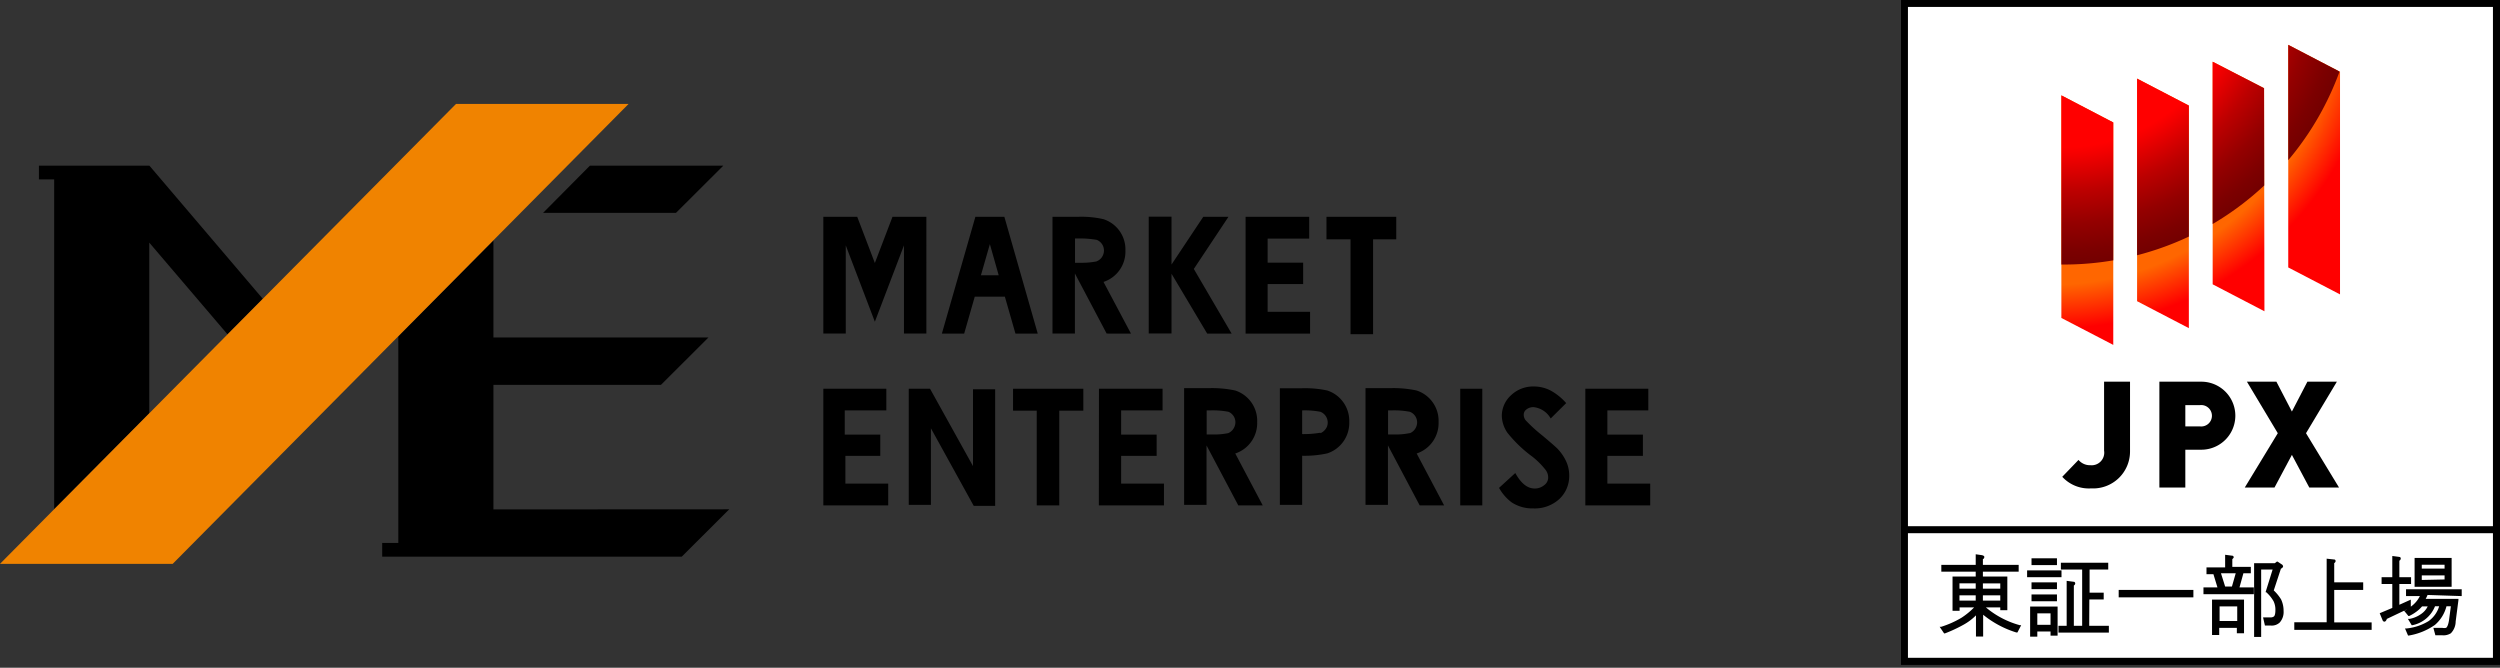 <svg id="レイヤー_1" data-name="レイヤー 1" xmlns="http://www.w3.org/2000/svg" xmlns:xlink="http://www.w3.org/1999/xlink" viewBox="0 0 198.46 53.01"><rect x="0" y="0" width="198.46" height="53.01" fill="#333333" stroke="none"/><defs><style>.cls-1{fill:none;}.cls-2{fill:#f08300;}.cls-3{fill:#fff;}.cls-4{clip-path:url(#clip-path);}.cls-5{fill:url(#名称未設定グラデーション_71);}.cls-6{fill:url(#名称未設定グラデーション_20);}</style><clipPath id="clip-path"><path class="cls-1" d="M167.76,27.38l-4.12-2.14V7.57l4.12,2.15Zm6-1.33-4.11-2.14V6.24l4.11,2.14Zm6-1.34-4.11-2.14V4.9L179.73,7Zm6-1.34-4.11-2.14V3.56l4.11,2.14Z"/></clipPath><radialGradient id="名称未設定グラデーション_71" cx="162.78" cy="-0.22" r="35.12" gradientTransform="translate(0 -1.06) rotate(0.37)" gradientUnits="userSpaceOnUse"><stop offset="0.65" stop-color="#f60"/><stop offset="0.75" stop-color="red"/></radialGradient><radialGradient id="名称未設定グラデーション_20" cx="163.79" cy="-2.31" r="23.33" gradientUnits="userSpaceOnUse"><stop offset="0.6" stop-color="red"/><stop offset="0.63" stop-color="#f30000"/><stop offset="0.75" stop-color="#bc0000"/><stop offset="0.86" stop-color="#940000"/><stop offset="0.95" stop-color="#7c0000"/><stop offset="1" stop-color="#730000"/></radialGradient></defs><g id="グループ_11" data-name="グループ 11"><g id="グループ_4" data-name="グループ 4"><path id="パス_849" data-name="パス 849" d="M89.78,26.48l-2.18-4.1a2.53,2.53,0,0,0,1.74-2.49h0A2.52,2.52,0,0,0,87.6,17.4a7.82,7.82,0,0,0-2-.19H83.55v9.27h1.78V21.71l2.52,4.77Zm-2.72-5.73a6.09,6.09,0,0,1-1.28.11h-.44V18.93h.26a7.91,7.91,0,0,1,1.46.11.91.91,0,0,1,.51,1.19.88.88,0,0,1-.51.51Z"/><path id="パス_850" data-name="パス 850" d="M98.88,17.21h5.05v1.73h-3.3v1.91h2.82v1.7h-2.82v2.2H104v1.73H98.88Z"/><path id="パス_851" data-name="パス 851" d="M80.61,26.48h1.77l-2.65-9.27h-2.3l-2.66,9.27h1.77l.84-2.93h2.39Zm-2.74-4.63.71-2.47.7,2.47Z"/><path id="パス_852" data-name="パス 852" d="M70.85,17.21l-1.4,3.67-1.4-3.67H65.36v9.27h1.78v-7l2.31,6.06,2.31-6.06v7h1.78V17.21Z"/><path id="パス_853" data-name="パス 853" d="M97.77,26.48l-3-5.13,2.75-4.14h-2L93,21v-3.8H91.19v9.27H93V21.73l2.83,4.75Z"/><path id="パス_854" data-name="パス 854" d="M105.3,17.21h5.54V19H109v7.53h-1.79V19H105.3Z"/></g><g id="グループ_5" data-name="グループ 5"><path id="パス_855" data-name="パス 855" d="M105.37,31a8.42,8.42,0,0,0-2-.18H101.6v9.26h1.77v-3.9h0a8.43,8.43,0,0,0,2-.19,2.54,2.54,0,0,0,1.74-2.49h0A2.54,2.54,0,0,0,105.37,31Zm-.55,3.35a7.81,7.81,0,0,1-1.45.11V32.58a6.4,6.4,0,0,1,1.45.11.92.92,0,0,1,.52,1.18,1,1,0,0,1-.52.52Z"/><path id="パス_856" data-name="パス 856" d="M100.24,40.12,98.06,36a2.54,2.54,0,0,0,1.74-2.5h0A2.53,2.53,0,0,0,98.06,31a8.84,8.84,0,0,0-2-.19H94v9.27h1.78V35.36l2.52,4.76Zm-2.72-5.74a5.49,5.49,0,0,1-1.28.11h-.45V32.58h.27a6.49,6.49,0,0,1,1.46.11A.9.9,0,0,1,98,33.87a.93.93,0,0,1-.51.52Z"/><path id="パス_857" data-name="パス 857" d="M114.64,40.12,112.46,36a2.54,2.54,0,0,0,1.74-2.5h0A2.53,2.53,0,0,0,112.46,31a8.84,8.84,0,0,0-2-.19h-2.06v9.27h1.78V35.36l2.52,4.76Zm-2.72-5.74a5.49,5.49,0,0,1-1.28.11h-.45V32.58h.27a6.49,6.49,0,0,1,1.46.11.9.9,0,0,1,.51,1.18.93.93,0,0,1-.51.52Z"/><path id="パス_858" data-name="パス 858" d="M123.63,35.61c-.14-.14-.55-.5-1.22-1.06a12.14,12.14,0,0,1-1.3-1.19.71.71,0,0,1-.15-.44.51.51,0,0,1,.22-.42.87.87,0,0,1,.56-.18,1.78,1.78,0,0,1,1.36.9L124.33,32a4.58,4.58,0,0,0-1.24-1,2.89,2.89,0,0,0-1.32-.32,2.54,2.54,0,0,0-1.81.69,2.21,2.21,0,0,0-.74,1.65,2.47,2.47,0,0,0,.45,1.34,10.38,10.38,0,0,0,2,1.91,6.24,6.24,0,0,1,1,1,1,1,0,0,1,.23.63.74.74,0,0,1-.31.61,1.16,1.16,0,0,1-.76.27c-.58,0-1.09-.41-1.54-1.23h0L119,38.73a3.72,3.72,0,0,0,1,1.15,3,3,0,0,0,1.72.48,2.88,2.88,0,0,0,2.06-.74,2.49,2.49,0,0,0,.79-1.89,2.69,2.69,0,0,0-.23-1.08A3.72,3.72,0,0,0,123.63,35.61Z"/><path id="パス_859" data-name="パス 859" d="M65.36,30.86h5v1.72h-3.3V34.5h2.82v1.69H67.11v2.2h3.4v1.73H65.36Z"/><path id="パス_860" data-name="パス 860" d="M87.24,30.86h5.05v1.72H89V34.5h2.82v1.69H89v2.2h3.4v1.73H87.23Z"/><path id="パス_861" data-name="パス 861" d="M125.85,30.86h5v1.72H127.6V34.5h2.82v1.69H127.6v2.2H131v1.73h-5.15Z"/><path id="パス_862" data-name="パス 862" d="M72.14,30.86h1.69L77.24,37v-6.1H79v9.26H77.3L73.9,34v6.08H72.14Z"/><path id="パス_863" data-name="パス 863" d="M115.92,30.86h1.75v9.26h-1.75Z"/><path id="パス_864" data-name="パス 864" d="M80.42,30.86H86V32.6H84.09v7.52H82.3V32.6H80.42Z"/></g><path id="パス_865" data-name="パス 865" d="M46.83,13.15,43.11,16.9H53.66l3.76-3.75Z"/><path id="パス_866" data-name="パス 866" d="M39.17,40.44V30.55h13.3l3.77-3.76H39.17V19.08l-7.55,7.61V43.1H30.34v1.09H54.12l3.77-3.76Z"/><path id="パス_867" data-name="パス 867" d="M4.3,40.42l7.55-7.61V19.26l6.21,7.28,2.8-2.82-9-10.57H3.09v1.09H4.3Z"/><path id="パス_868" data-name="パス 868" class="cls-2" d="M49.9,8.25H36.2L0,44.76H13.71Z"/></g><rect class="cls-3" x="151.18" y="0.28" width="47" height="52.22"/><path d="M198.46,52.77H150.91V0h47.55Zm-47-.55H197.9V.55H151.46Z"/><rect class="cls-3" x="151.18" y="42.05" width="47" height="10.44"/><path d="M198.46,52.77H150.91v-11h47.55Zm-47-.55H197.9V42.33H151.46Z"/><path d="M166,38.77a2.86,2.86,0,0,1-2.29-.92L165,36.51a1.18,1.18,0,0,0,.94.42,1,1,0,0,0,1.09-1.16V30.3h2.06v5.52A2.93,2.93,0,0,1,166,38.77Z"/><path d="M174.75,35.7h-1.27v3h-2.06V30.3h3.33a2.7,2.7,0,1,1,0,5.4Zm-.1-3.54h-1.17v1.69h1.17a.85.85,0,1,0,0-1.69Z"/><path d="M183.32,38.7l-1.38-2.59-1.38,2.59H178.2l2.62-4.31-2.45-4.09h2.34l1.23,2.37,1.23-2.37h2.34l-2.45,4.09,2.62,4.31Z"/><g class="cls-4"><circle class="cls-5" cx="162.78" cy="-0.22" r="35.12" transform="translate(0 1.06) rotate(-0.37)"/><path class="cls-6" d="M187.13-2.31A23.29,23.29,0,0,1,163.8,21,23.33,23.33,0,0,1,140.46-2.31,23.34,23.34,0,0,1,163.8-25.64,23.34,23.34,0,0,1,187.13-2.31Z"/></g><path d="M157.65,48.22h1.14v.22h.56V45.77h-1.94v-.39h2.84v-.54h-2.84v-.46c.06,0,.13-.11.11-.19s-.15-.11-.19-.12l-.49-.07v.84h-2.73v.54h2.73v.39H155v2.72h.56v-.27h1.15a5.73,5.73,0,0,1-1,.82,7.51,7.51,0,0,1-1.62.72l-.11,0,.35.52.07,0a11.28,11.28,0,0,0,1.46-.68,4.35,4.35,0,0,0,1-.75v1.68h.57V48.8a7.82,7.82,0,0,0,2.64,1.41l.08,0,.3-.58-.11,0A7.07,7.07,0,0,1,157.65,48.22Zm-.24-1.49v-.42h1.38v.42Zm1.38.53v.42h-1.38v-.42Zm-1.95,0v.42h-1.29v-.42Zm0-.95v.42h-1.29v-.42Z"/><rect x="160.92" y="45.28" width="2.73" height="0.54"/><rect x="161.27" y="46.23" width="2.02" height="0.54"/><rect x="161.27" y="44.32" width="2.02" height="0.54"/><rect x="161.27" y="47.19" width="2.02" height="0.54"/><path d="M165.86,47.59H167v-.54h-1.12V45.21h1.48v-.54H163.6v.54h1.69v4.47h-.66v-3.2a.2.2,0,0,0,.11-.17.17.17,0,0,0-.07-.12l-.61-.08v3.57h-.65v.54h4v-.54h-1.56Z"/><path d="M161.16,50.54h.57v-.41h1.05v.33h.56V48.15h-2.18Zm1.62-1.85v.91h-1.05v-.91Z"/><rect x="168.19" y="46.83" width="5.93" height="0.59"/><path d="M178.09,45.51h.59V45h-1.47v-.59c0-.05.11-.1.11-.17a.14.14,0,0,0-.07-.12l-.61-.08v1h-1.48v.54h.55l.32,1.05h-1.11v.54h4v-.54h-1.14Zm-1.78,0h1.17l-.3,1.05h-.54Z"/><path d="M180.5,46.87l.57-1.73a.27.27,0,0,0,.17-.16.2.2,0,0,0-.11-.18l-.33-.22-.05,0-.17.13h-1.64v5.85h.56V45.21h.91l-.56,1.8.05,0a2.86,2.86,0,0,1,.58.71,1.54,1.54,0,0,1,.15.72c0,.31-.06.44-.11.49a.42.42,0,0,1-.29.08h-.58l.15.65h.49a.91.91,0,0,0,.69-.25,1.25,1.25,0,0,0,.3-.91,2.11,2.11,0,0,0-.2-.92A3.46,3.46,0,0,0,180.5,46.87Z"/><path d="M175.6,50.41h.57v-.57h1.4v.43h.57V47.6H175.6Zm2-2.27V49.3h-1.4V48.14Z"/><path d="M185.3,46.83h2.3v-.6h-2.3V44.7a.2.2,0,0,0,.11-.16.14.14,0,0,0-.07-.12l0,0-.64-.07v5.05h-2.57V50h6.14v-.59H185.3Z"/><path d="M195.42,47.32v-.54H191v.54h1.1a2.28,2.28,0,0,1-.72.84V47.6l-.91.41V46.36h.93v-.54h-.93V44.51a.2.2,0,0,0,.11-.16.14.14,0,0,0-.06-.13l-.61-.08v1.68h-.85v.54h.85v1.9l-1,.42.23.56a.16.16,0,0,0,.14.11c.1,0,.16-.11.2-.22l1.62-.77-.17.1-.1,0,.36.44.06,0a3.17,3.17,0,0,0,.54-.32,2.48,2.48,0,0,0,.48-.44h.45a1.53,1.53,0,0,1-.52.6,2.31,2.31,0,0,1-.92.39l-.13,0,.3.5.06,0a2.45,2.45,0,0,0,1.79-1.5h.33a2.24,2.24,0,0,1-.83,1.17,4.16,4.16,0,0,1-1.76.59h-.12l.24.56h.07a5.06,5.06,0,0,0,2.06-.84,2.88,2.88,0,0,0,.92-1.48h.35l-.15,1.12c-.07.44-.18.56-.23.59a.71.71,0,0,1-.31,0h-.7l.16.59h.54a1.09,1.09,0,0,0,.69-.16,1.35,1.35,0,0,0,.38-.93l.22-1.7,0-.1h-2.6a2.89,2.89,0,0,0,.15-.31Z"/><path d="M194.62,44.29h-2.94v2.29h2.94Zm-2.37.85v-.31h1.81v.31Zm0,.9v-.36h1.81V46Z"/></svg>